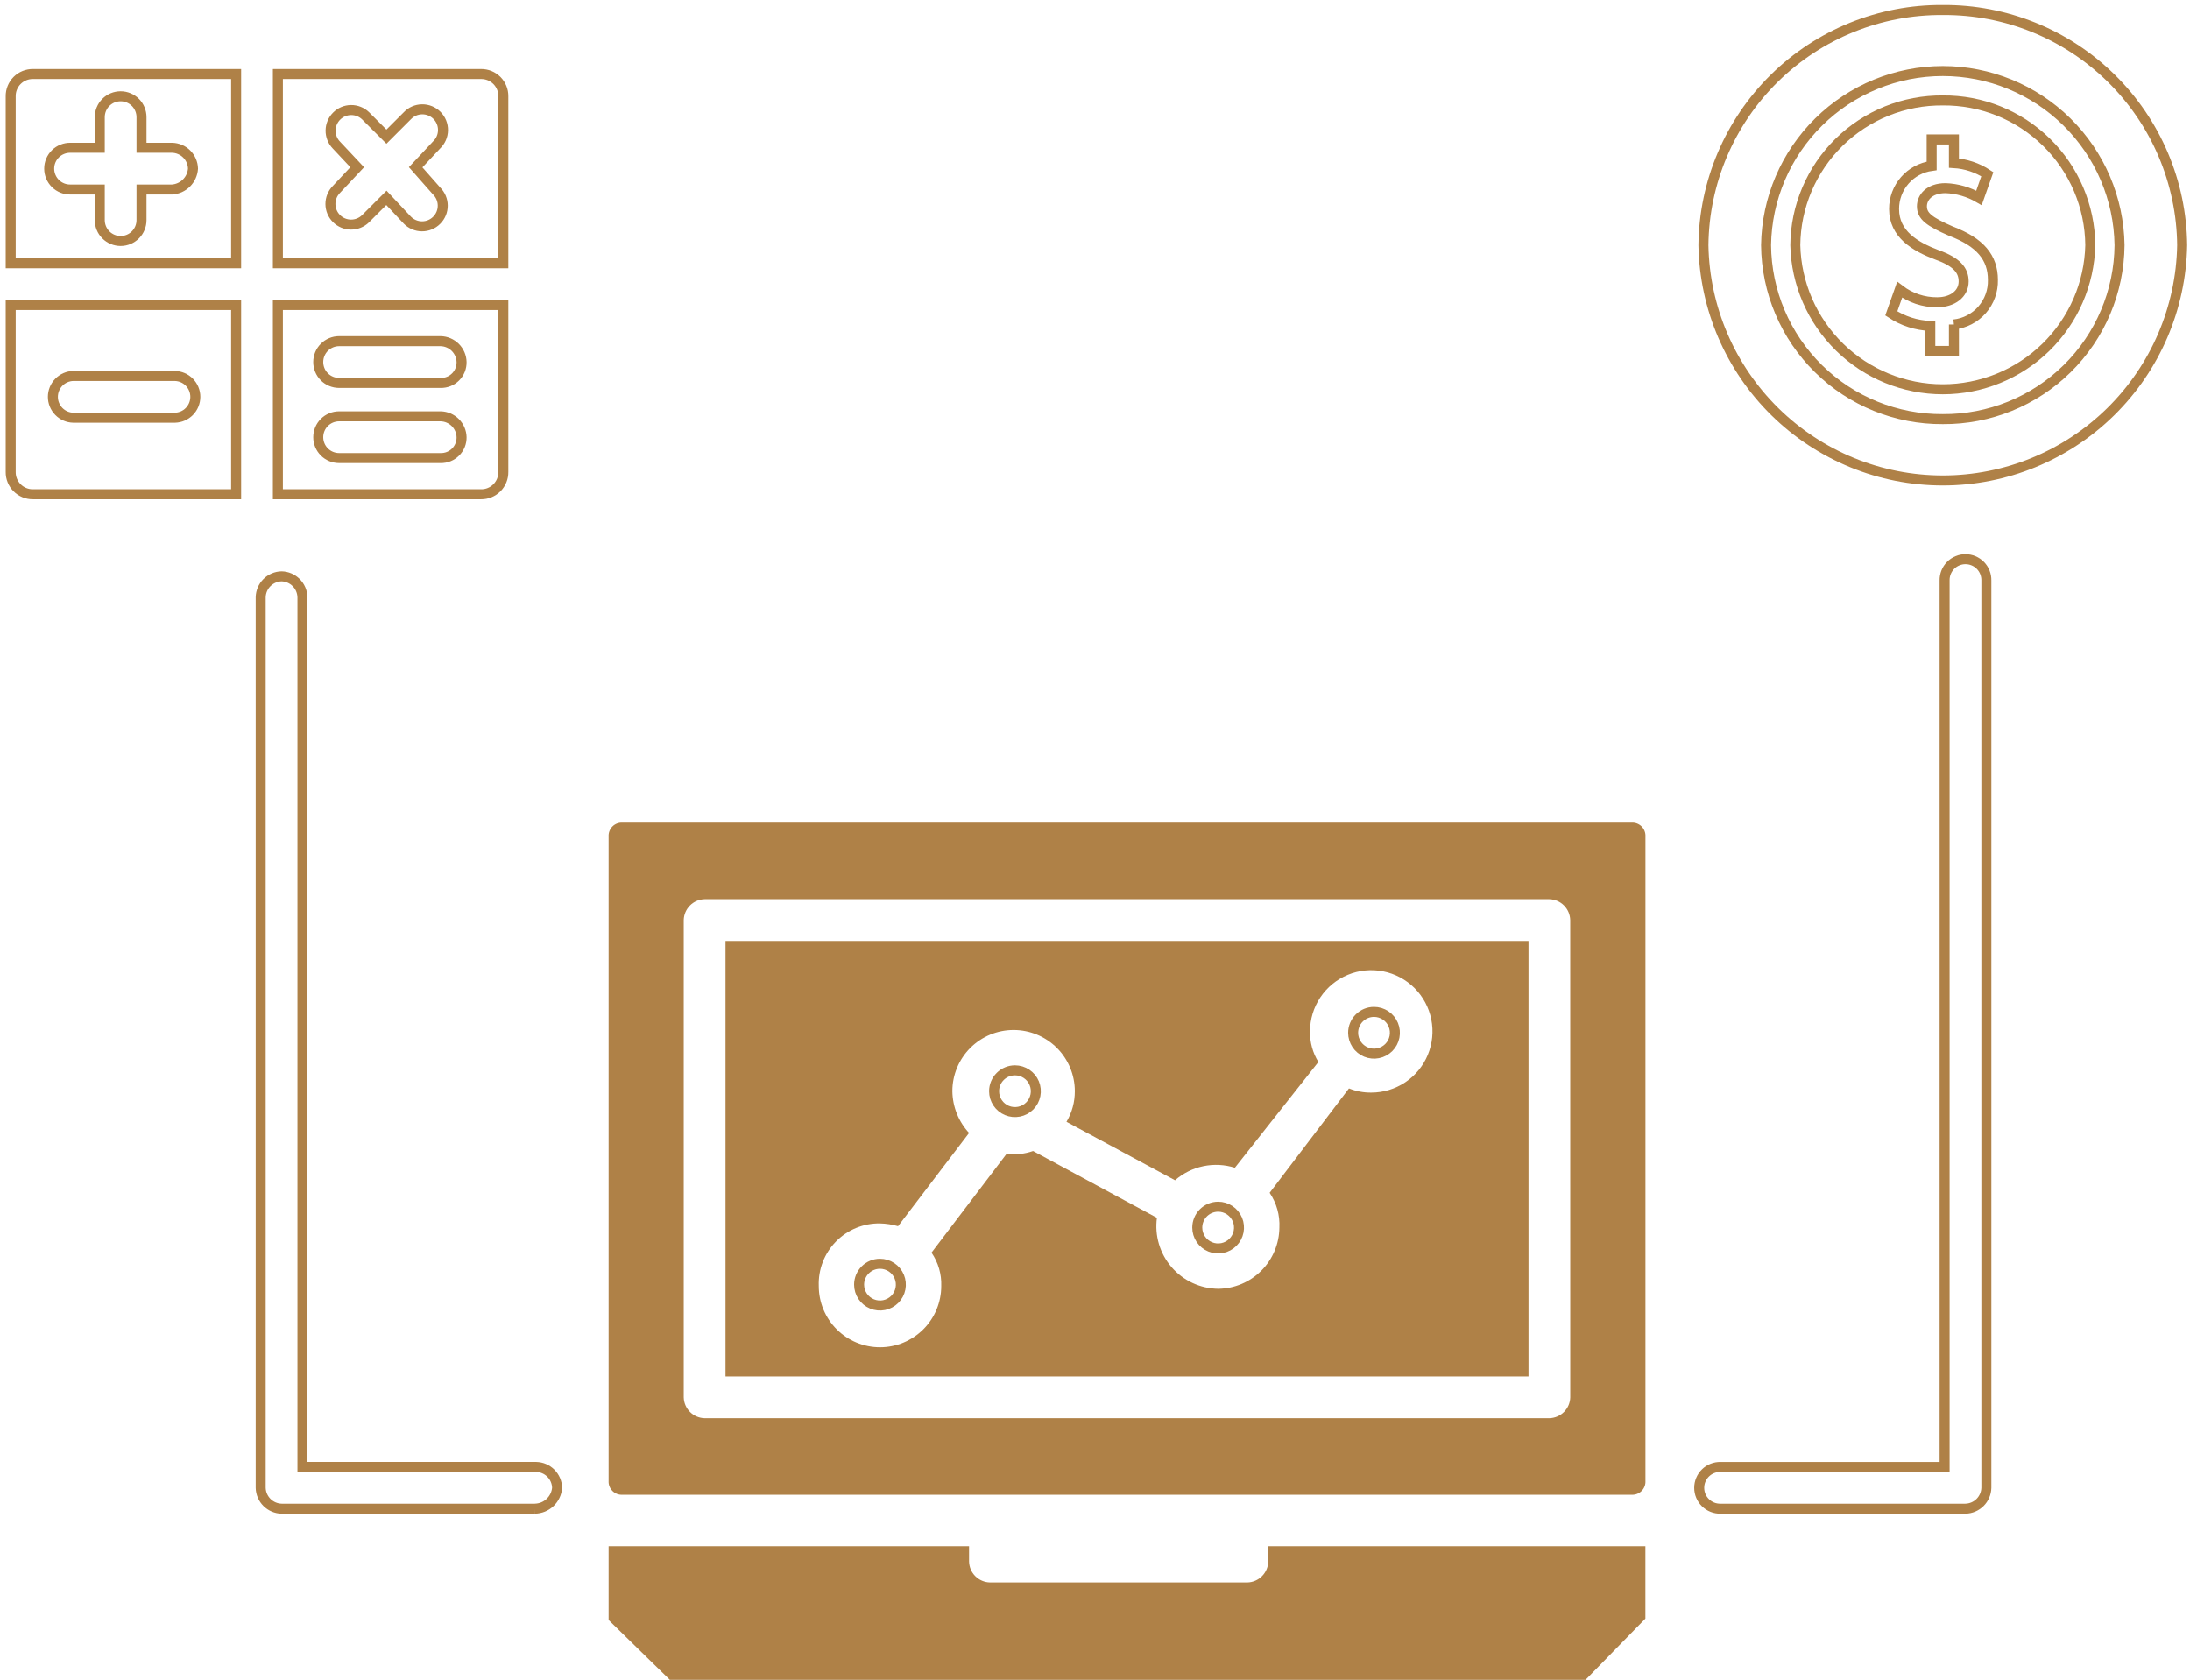 <svg width="219" height="168" viewBox="0 0 219 168" fill="none" xmlns="http://www.w3.org/2000/svg">
<path d="M66.984 168H158.556L164.54 161.877V154.64H126.826V156.172C126.812 156.722 126.588 157.245 126.199 157.633C125.81 158.022 125.287 158.246 124.738 158.259H98.993C98.443 158.246 97.92 158.022 97.532 157.633C97.143 157.244 96.919 156.721 96.906 156.172V154.64H60.861V162.017L66.984 168Z" fill="#AF8147"/>
<path d="M101.497 107.045C101.91 107.045 102.313 107.168 102.656 107.397C102.999 107.627 103.267 107.953 103.425 108.334C103.582 108.716 103.624 109.135 103.543 109.54C103.462 109.945 103.263 110.316 102.972 110.608C102.68 110.9 102.308 111.099 101.903 111.179C101.498 111.26 101.079 111.218 100.697 111.06C100.316 110.902 99.99 110.635 99.761 110.292C99.532 109.948 99.409 109.545 99.409 109.132C99.409 108.579 99.629 108.048 100.021 107.656C100.413 107.265 100.944 107.045 101.497 107.045Z" stroke="#AF8147"/>
<path d="M87.997 126.389C88.41 126.389 88.814 126.511 89.157 126.741C89.501 126.97 89.769 127.296 89.927 127.677C90.085 128.059 90.127 128.479 90.046 128.884C89.966 129.289 89.767 129.661 89.475 129.953C89.183 130.245 88.811 130.444 88.406 130.525C88.001 130.606 87.581 130.564 87.199 130.406C86.818 130.248 86.492 129.981 86.262 129.637C86.033 129.294 85.91 128.89 85.91 128.477C85.91 128.203 85.964 127.932 86.069 127.678C86.174 127.425 86.327 127.195 86.521 127.001C86.715 126.807 86.945 126.653 87.198 126.548C87.451 126.443 87.723 126.389 87.997 126.389Z" stroke="#AF8147"/>
<path d="M137.401 101.2C137.815 101.2 138.218 101.322 138.562 101.552C138.905 101.781 139.173 102.107 139.331 102.489C139.489 102.87 139.531 103.29 139.45 103.695C139.37 104.1 139.171 104.473 138.879 104.765C138.587 105.057 138.215 105.256 137.81 105.336C137.404 105.417 136.985 105.375 136.603 105.217C136.221 105.059 135.895 104.791 135.666 104.448C135.437 104.104 135.314 103.7 135.314 103.287C135.314 102.734 135.534 102.203 135.926 101.811C136.317 101.42 136.848 101.2 137.401 101.2Z" stroke="#AF8147"/>
<path d="M121.816 120.683C122.228 120.683 122.632 120.806 122.975 121.035C123.318 121.265 123.585 121.591 123.743 121.972C123.901 122.354 123.942 122.773 123.861 123.178C123.781 123.583 123.582 123.955 123.29 124.246C122.998 124.538 122.626 124.737 122.221 124.817C121.817 124.898 121.397 124.856 121.016 124.698C120.634 124.54 120.308 124.273 120.079 123.93C119.85 123.586 119.728 123.183 119.728 122.77C119.728 122.496 119.782 122.225 119.886 121.971C119.991 121.718 120.145 121.488 120.339 121.294C120.533 121.1 120.763 120.947 121.017 120.842C121.27 120.737 121.541 120.683 121.816 120.683Z" stroke="#AF8147"/>
<path d="M72.551 137.662H152.851V94.103H72.551V137.662ZM87.998 122.354C88.61 122.368 89.218 122.461 89.807 122.631L96.907 113.308C95.853 112.171 95.259 110.683 95.237 109.133C95.237 107.509 95.882 105.952 97.03 104.803C98.179 103.655 99.736 103.01 101.36 103.01C102.984 103.01 104.542 103.655 105.69 104.803C106.839 105.952 107.484 107.509 107.484 109.133C107.487 110.21 107.199 111.267 106.649 112.193L117.504 118.038C118.311 117.335 119.285 116.85 120.332 116.631C121.38 116.412 122.467 116.466 123.488 116.787L131.838 106.21C131.271 105.291 130.981 104.228 131.003 103.148C131.003 101.937 131.362 100.753 132.035 99.746C132.707 98.74 133.664 97.955 134.783 97.491C135.901 97.028 137.133 96.906 138.32 97.143C139.508 97.379 140.599 97.962 141.455 98.819C142.312 99.675 142.895 100.766 143.131 101.954C143.367 103.141 143.246 104.372 142.783 105.491C142.319 106.61 141.534 107.566 140.528 108.239C139.521 108.912 138.337 109.271 137.126 109.271C136.363 109.28 135.606 109.138 134.899 108.853L126.965 119.292C127.658 120.316 128 121.537 127.939 122.771C127.924 124.391 127.275 125.94 126.129 127.085C124.984 128.23 123.435 128.879 121.816 128.893C120.929 128.882 120.055 128.683 119.252 128.309C118.448 127.935 117.733 127.394 117.154 126.723C116.575 126.052 116.146 125.265 115.894 124.415C115.642 123.565 115.573 122.672 115.693 121.793L103.307 115.113C102.459 115.411 101.554 115.506 100.663 115.391L93.151 125.276C93.825 126.256 94.167 127.427 94.125 128.616C94.125 130.24 93.48 131.798 92.331 132.946C91.183 134.094 89.625 134.74 88.001 134.74C86.377 134.74 84.82 134.094 83.671 132.946C82.523 131.798 81.878 130.24 81.878 128.616C81.847 127.797 81.983 126.981 82.278 126.216C82.573 125.451 83.02 124.755 83.593 124.169C84.166 123.583 84.853 123.12 85.61 122.808C86.368 122.495 87.181 122.341 88.001 122.353" fill="#AF8147"/>
<path d="M60.861 83.665V148.099C60.85 148.285 60.878 148.471 60.944 148.645C61.01 148.819 61.112 148.977 61.244 149.108C61.375 149.24 61.533 149.342 61.707 149.408C61.881 149.474 62.067 149.502 62.253 149.491H163.153C163.339 149.502 163.525 149.474 163.699 149.408C163.872 149.342 164.03 149.24 164.162 149.108C164.294 148.977 164.396 148.819 164.462 148.645C164.528 148.471 164.556 148.285 164.545 148.099V83.665C164.556 83.479 164.528 83.293 164.462 83.119C164.396 82.945 164.294 82.787 164.162 82.656C164.03 82.524 163.872 82.422 163.699 82.356C163.525 82.29 163.339 82.262 163.153 82.273H62.253C62.067 82.262 61.881 82.29 61.707 82.356C61.533 82.422 61.375 82.524 61.244 82.656C61.112 82.787 61.01 82.945 60.944 83.119C60.878 83.293 60.85 83.479 60.861 83.665ZM157.025 139.749C157.012 140.299 156.787 140.822 156.399 141.21C156.01 141.599 155.487 141.823 154.938 141.836H70.461C69.912 141.823 69.388 141.599 69 141.21C68.611 140.821 68.387 140.298 68.374 139.749V92.015C68.387 91.466 68.611 90.942 69 90.554C69.388 90.165 69.911 89.941 70.461 89.927H154.935C155.484 89.94 156.007 90.165 156.396 90.553C156.784 90.942 157.009 91.465 157.022 92.014L157.025 139.749Z" fill="#AF8147"/>
<path d="M3.296 7.402C3.002 7.399 2.711 7.454 2.439 7.564C2.167 7.675 1.92 7.839 1.713 8.046C1.505 8.254 1.341 8.501 1.231 8.773C1.12 9.044 1.065 9.336 1.069 9.629V26.329H23.613V7.402H3.296ZM17.212 18.953H14.15V22.015C14.15 22.569 13.931 23.1 13.539 23.491C13.148 23.883 12.617 24.103 12.063 24.103C11.509 24.103 10.978 23.883 10.587 23.491C10.195 23.1 9.976 22.569 9.976 22.015V18.953H7.053C6.775 18.959 6.498 18.91 6.24 18.808C5.981 18.705 5.745 18.553 5.547 18.358C5.348 18.164 5.19 17.931 5.082 17.675C4.974 17.419 4.919 17.144 4.919 16.866C4.919 16.588 4.974 16.312 5.082 16.056C5.19 15.8 5.348 15.568 5.547 15.373C5.745 15.179 5.981 15.026 6.24 14.924C6.498 14.822 6.775 14.772 7.053 14.778H9.976V11.716C9.976 11.162 10.195 10.632 10.587 10.24C10.978 9.849 11.509 9.629 12.063 9.629C12.617 9.629 13.148 9.849 13.539 10.24C13.931 10.632 14.15 11.162 14.15 11.716V14.778H17.212C17.762 14.792 18.285 15.016 18.673 15.404C19.062 15.793 19.286 16.316 19.299 16.865C19.263 17.407 19.032 17.917 18.648 18.301C18.264 18.685 17.753 18.916 17.212 18.953Z" stroke="#AF8147"/>
<path d="M48.106 7.402H27.788V26.329H50.333V9.629C50.337 9.336 50.282 9.044 50.171 8.773C50.06 8.501 49.896 8.254 49.689 8.046C49.481 7.839 49.234 7.675 48.963 7.564C48.691 7.454 48.4 7.399 48.106 7.402ZM43.653 19.092C43.849 19.283 44.004 19.511 44.111 19.763C44.218 20.015 44.273 20.285 44.275 20.558C44.276 20.832 44.224 21.103 44.12 21.356C44.016 21.608 43.863 21.838 43.669 22.031C43.476 22.225 43.246 22.378 42.993 22.482C42.741 22.586 42.47 22.638 42.196 22.637C41.923 22.635 41.653 22.58 41.401 22.473C41.149 22.366 40.921 22.211 40.73 22.015L38.643 19.788L36.555 21.875C36.166 22.256 35.643 22.467 35.098 22.464C34.554 22.461 34.033 22.244 33.648 21.859C33.263 21.474 33.046 20.953 33.043 20.409C33.04 19.865 33.252 19.341 33.632 18.952L35.72 16.725L33.633 14.502C33.259 14.112 33.053 13.591 33.059 13.05C33.065 12.51 33.282 11.993 33.665 11.611C34.047 11.229 34.564 11.011 35.104 11.006C35.645 11 36.166 11.206 36.556 11.58L38.644 13.668L40.731 11.58C40.921 11.379 41.149 11.218 41.402 11.107C41.655 10.996 41.928 10.937 42.204 10.933C42.481 10.929 42.755 10.98 43.011 11.084C43.267 11.188 43.5 11.343 43.695 11.538C43.891 11.733 44.045 11.966 44.149 12.222C44.253 12.478 44.304 12.753 44.3 13.029C44.297 13.305 44.237 13.578 44.126 13.831C44.015 14.084 43.854 14.312 43.653 14.502L41.566 16.729L43.653 19.092Z" stroke="#AF8147"/>
<path d="M27.788 30.503V49.43H48.106C48.4 49.434 48.691 49.379 48.963 49.268C49.234 49.157 49.481 48.993 49.689 48.786C49.896 48.578 50.06 48.331 50.171 48.06C50.282 47.788 50.337 47.497 50.333 47.203V30.503H27.788ZM44.07 45.811H33.911C33.357 45.811 32.827 45.591 32.435 45.2C32.044 44.808 31.824 44.277 31.824 43.724C31.824 43.17 32.044 42.639 32.435 42.248C32.827 41.856 33.357 41.636 33.911 41.636H44.07C44.62 41.649 45.143 41.873 45.532 42.262C45.92 42.651 46.145 43.174 46.158 43.723C46.163 43.999 46.113 44.273 46.01 44.528C45.907 44.784 45.753 45.017 45.558 45.211C45.363 45.406 45.131 45.56 44.875 45.663C44.62 45.766 44.346 45.816 44.07 45.811ZM44.07 38.296H33.911C33.357 38.296 32.827 38.076 32.435 37.685C32.044 37.293 31.824 36.762 31.824 36.209C31.824 35.655 32.044 35.124 32.435 34.733C32.827 34.341 33.357 34.121 33.911 34.121H44.07C44.62 34.134 45.143 34.358 45.532 34.747C45.92 35.136 46.145 35.659 46.158 36.208C46.163 36.484 46.113 36.758 46.01 37.013C45.907 37.269 45.753 37.502 45.558 37.696C45.363 37.891 45.131 38.045 44.875 38.148C44.62 38.251 44.346 38.301 44.07 38.296Z" stroke="#AF8147"/>
<path d="M1.069 30.503V47.203C1.065 47.497 1.12 47.788 1.231 48.06C1.341 48.331 1.505 48.578 1.713 48.786C1.92 48.993 2.167 49.157 2.439 49.268C2.711 49.379 3.002 49.434 3.296 49.43H23.613V30.503H1.069ZM17.491 41.775H7.331C6.785 41.763 6.265 41.538 5.884 41.148C5.502 40.758 5.288 40.233 5.288 39.688C5.288 39.142 5.502 38.618 5.884 38.227C6.265 37.837 6.785 37.612 7.331 37.6H17.491C18.036 37.612 18.556 37.837 18.937 38.227C19.319 38.618 19.533 39.142 19.533 39.688C19.533 40.233 19.319 40.758 18.937 41.148C18.556 41.538 18.036 41.763 17.491 41.775Z" stroke="#AF8147"/>
<path d="M53.485 150.883H28.157C27.607 150.87 27.084 150.646 26.695 150.257C26.306 149.868 26.082 149.345 26.069 148.795V59.728C26.082 59.179 26.306 58.656 26.695 58.267C27.084 57.879 27.607 57.654 28.157 57.641C28.706 57.654 29.229 57.879 29.618 58.267C30.007 58.656 30.231 59.179 30.245 59.728V146.707H53.625C54.174 146.72 54.697 146.945 55.086 147.333C55.474 147.722 55.698 148.245 55.712 148.794C55.667 149.357 55.413 149.882 55.002 150.268C54.59 150.654 54.049 150.873 53.485 150.881" stroke="#AF8147"/>
<path d="M196.548 150.883H172.055C171.777 150.889 171.5 150.84 171.242 150.738C170.983 150.635 170.747 150.483 170.549 150.288C170.35 150.094 170.192 149.862 170.084 149.605C169.976 149.349 169.921 149.074 169.921 148.796C169.921 148.518 169.976 148.242 170.084 147.986C170.192 147.73 170.35 147.498 170.549 147.303C170.747 147.109 170.983 146.956 171.242 146.854C171.5 146.752 171.777 146.702 172.055 146.708H194.461V58.059C194.455 57.781 194.504 57.505 194.606 57.246C194.708 56.988 194.861 56.752 195.056 56.553C195.25 56.355 195.482 56.197 195.739 56.089C195.995 55.981 196.27 55.925 196.548 55.925C196.826 55.925 197.101 55.981 197.358 56.089C197.614 56.197 197.846 56.355 198.041 56.553C198.235 56.752 198.388 56.988 198.49 57.246C198.592 57.505 198.642 57.781 198.636 58.059V148.796C198.622 149.346 198.398 149.869 198.009 150.257C197.621 150.646 197.097 150.87 196.548 150.883Z" stroke="#AF8147"/>
<path d="M195.394 32.452V35.096H193.03V32.596C191.639 32.543 190.291 32.109 189.13 31.343L189.966 28.977C191.043 29.801 192.365 30.242 193.722 30.23C195.253 30.23 196.366 29.395 196.366 28.142C196.366 27.029 195.666 26.194 193.722 25.498C191.495 24.663 189.408 23.411 189.408 20.905C189.405 19.853 189.784 18.835 190.476 18.042C191.167 17.248 192.123 16.733 193.166 16.591V13.946H195.393V16.312C196.584 16.384 197.736 16.768 198.733 17.425L197.898 19.791C196.881 19.196 195.734 18.862 194.558 18.817C192.888 18.817 192.192 19.791 192.192 20.626C192.192 21.6 192.892 22.157 195.115 23.126C198.038 24.239 199.29 25.77 199.29 27.997C199.317 29.094 198.932 30.16 198.209 30.985C197.487 31.81 196.48 32.333 195.39 32.45M194.281 10.046C192.362 10.028 190.458 10.388 188.678 11.105C186.898 11.822 185.277 12.883 183.907 14.227C182.538 15.571 181.446 17.172 180.695 18.938C179.944 20.704 179.548 22.6 179.53 24.519C179.619 28.372 181.213 32.036 183.969 34.729C186.725 37.422 190.426 38.93 194.28 38.93C198.133 38.93 201.834 37.422 204.59 34.729C207.346 32.036 208.94 28.372 209.03 24.519C208.993 20.644 207.418 16.942 204.652 14.228C201.886 11.514 198.156 10.01 194.281 10.046Z" stroke="#AF8147"/>
<path d="M194.281 1C187.991 0.953 181.938 3.402 177.451 7.811C172.964 12.22 170.408 18.229 170.344 24.519C170.452 30.797 173.021 36.781 177.498 41.182C181.975 45.583 188.003 48.05 194.281 48.05C200.559 48.05 206.586 45.583 211.064 41.182C215.541 36.781 218.11 30.797 218.217 24.519C218.154 18.229 215.598 12.221 211.111 7.812C206.624 3.403 200.572 0.953 194.281 1ZM194.281 41.915C189.632 41.948 185.159 40.134 181.845 36.871C178.531 33.609 176.648 29.165 176.607 24.515C176.677 19.874 178.57 15.446 181.877 12.189C185.184 8.931 189.64 7.105 194.281 7.105C198.923 7.105 203.379 8.931 206.686 12.189C209.993 15.446 211.886 19.874 211.955 24.515C211.915 29.165 210.032 33.609 206.718 36.871C203.404 40.134 198.931 41.948 194.281 41.915Z" stroke="#AF8147"/>
</svg>

